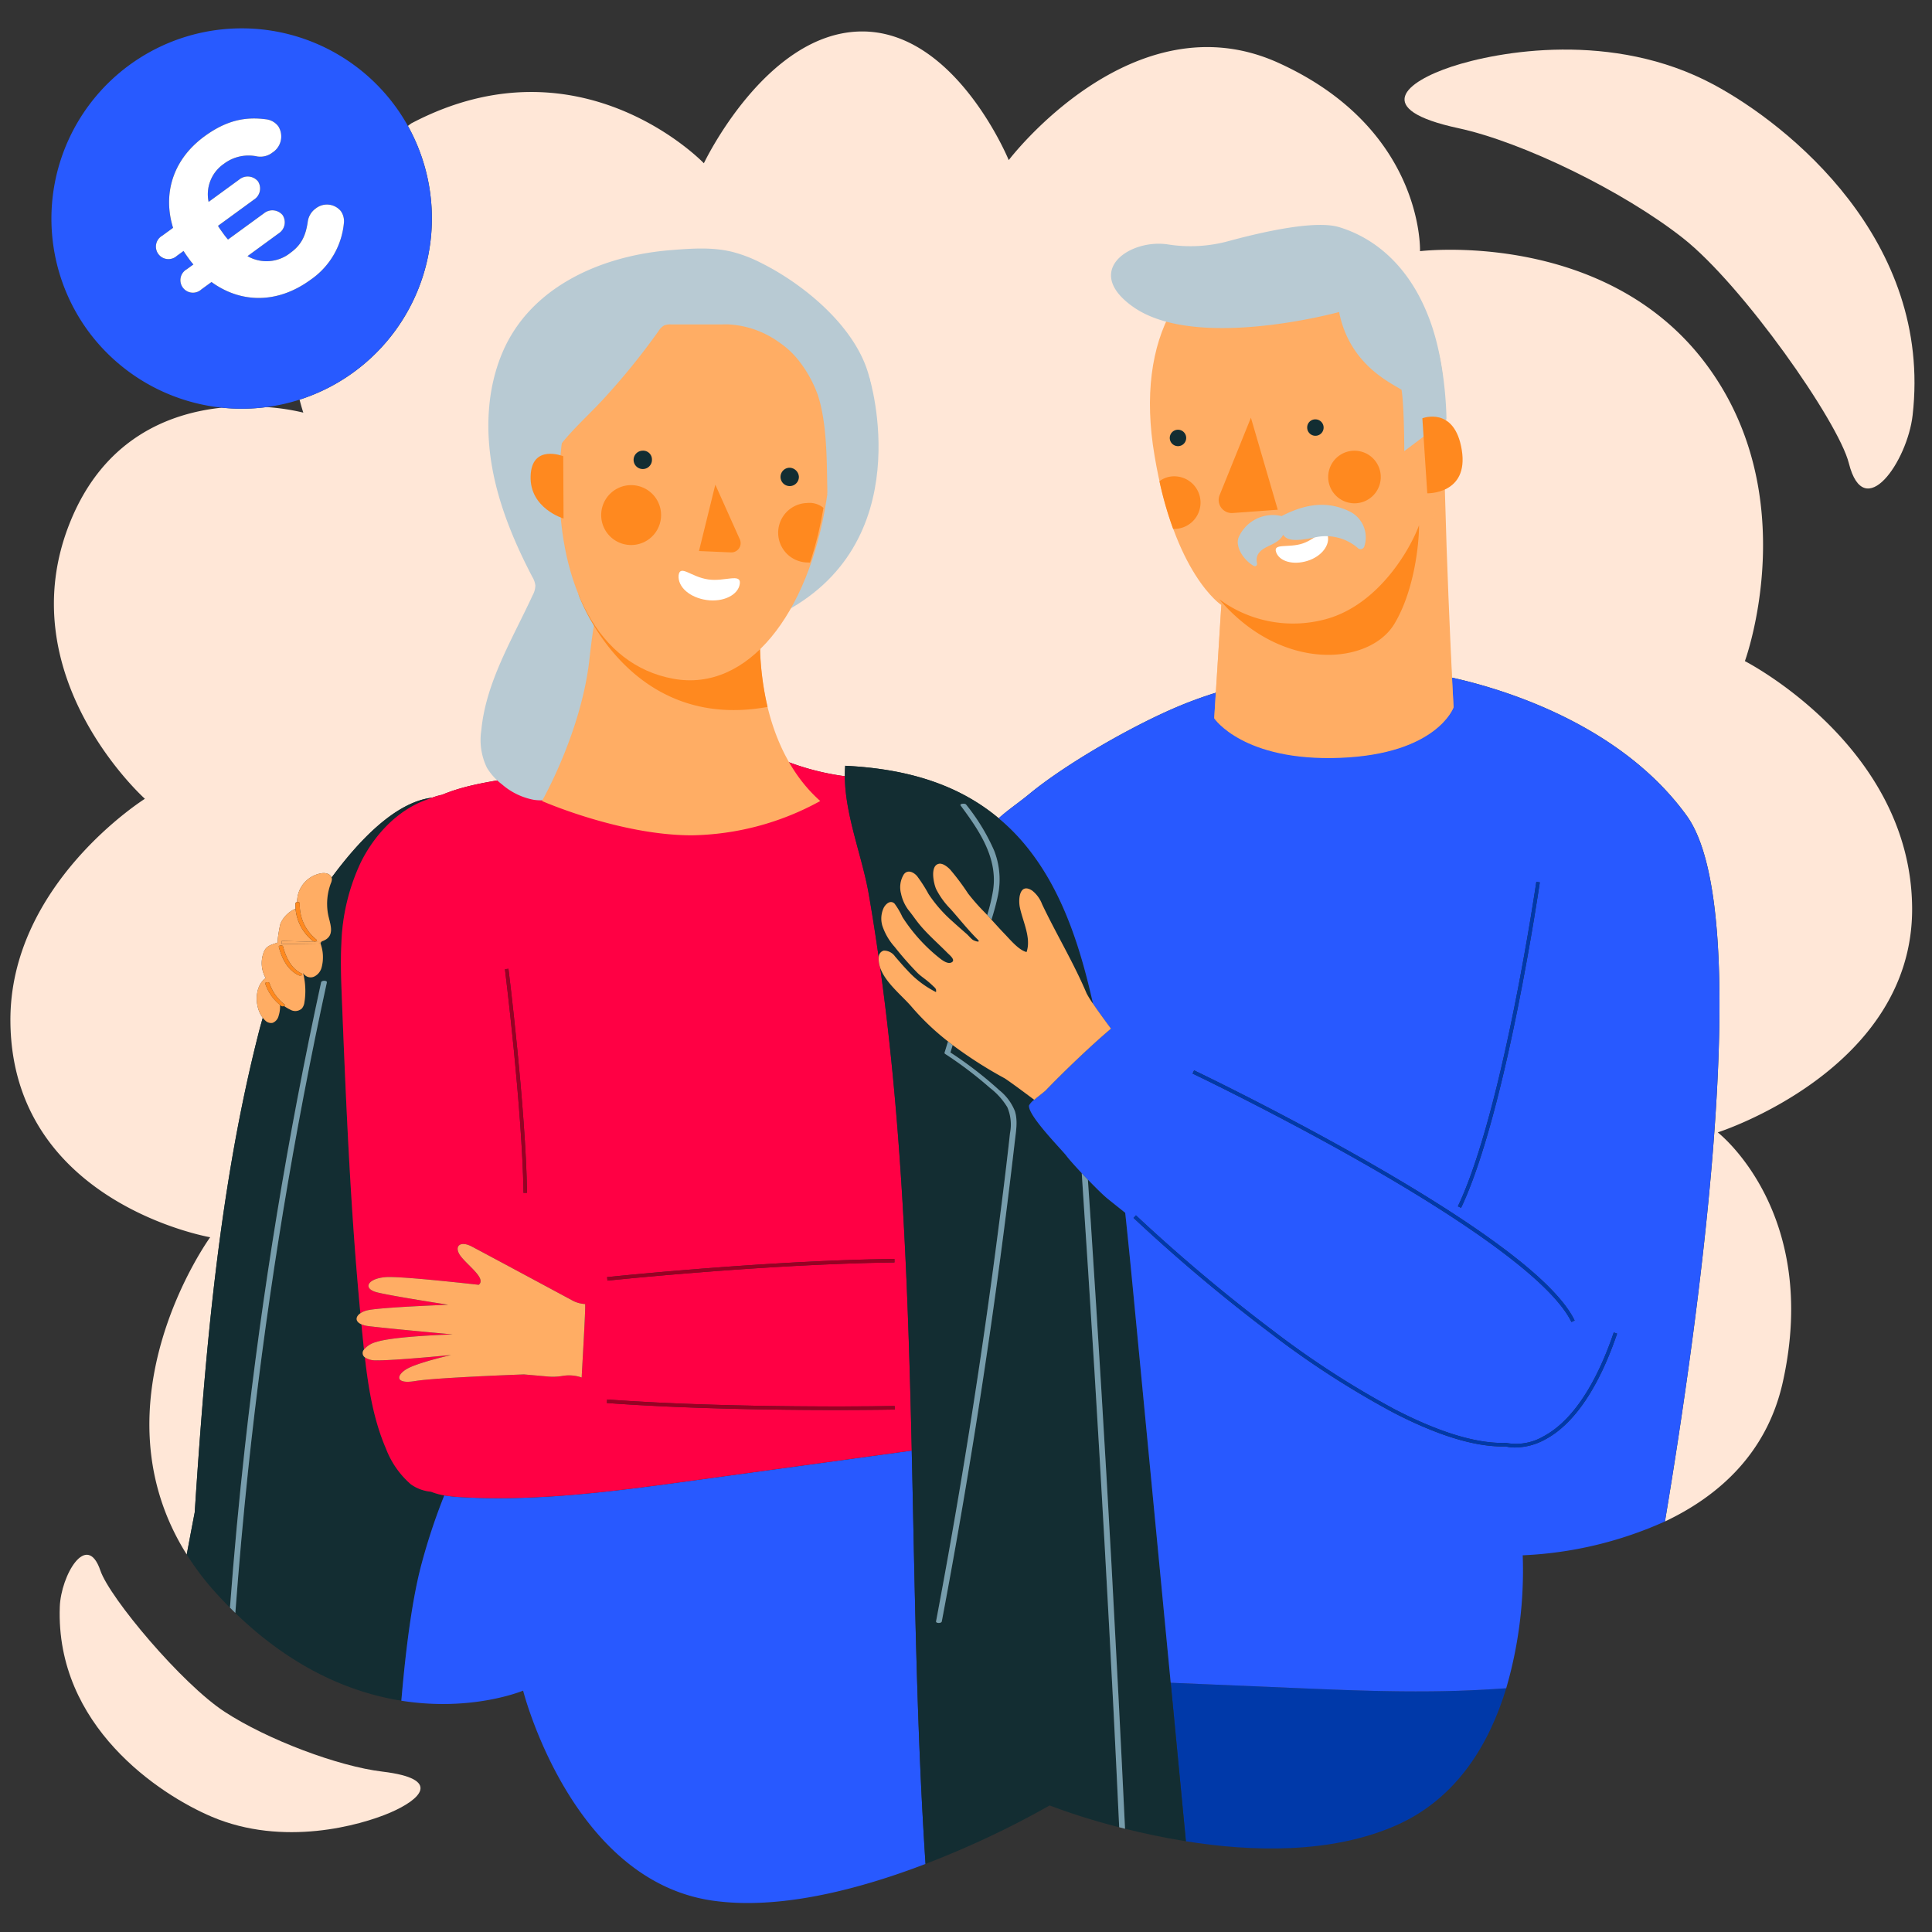 <?xml version="1.0" encoding="UTF-8"?>
<svg xmlns="http://www.w3.org/2000/svg" id="Calque_1" data-name="Calque 1" viewBox="0 0 400 400">
  <rect x="0" y="0" width="400" height="400" fill="#333333" stroke="none"/>
  <defs>
    <style>.cls-1{fill:none;}.cls-2{fill:#ffe7d7;}.cls-3{fill:#285aff;}.cls-4{fill:#fff;}.cls-5{fill:#0039a9;}.cls-6{fill:#132d32;}.cls-7{fill:#2859ff;}.cls-8{fill:#f04;}.cls-9{fill:#779dac;}.cls-10,.cls-15{fill:#ffad64;}.cls-11{fill:#980023;}.cls-12{fill:#ff891f;}.cls-13{fill:#b8cad3;}.cls-14{fill:#122d32;}.cls-14,.cls-15{isolation:isolate;}.cls-15{opacity:0.72;}</style>
  </defs>
  <title>solidarite-mesures</title>
  <path class="cls-1" d="M62.794,85.43c-.288-.9-.54-1.8-.773-2.687A39.2,39.2,0,0,1,55.2,84.282,45.505,45.505,0,0,1,62.794,85.43Z"></path>
  <path class="cls-2" d="M361.261,136.879s12.621-34.412-8.378-61.946S294,52,294,52s.892-25.272-29.3-38.982-55.851,20.132-55.851,20.132-11.06-26.971-30.7-26.634S145.73,33.8,145.73,33.8,120.2,7.092,85.158,25.543c0,0-.255.182-.706.529A39.4,39.4,0,0,1,62.021,82.743c.232.888.484,1.783.773,2.687a45.505,45.505,0,0,0-7.6-1.148,39.511,39.511,0,0,1-9.278.122C35.01,85.55,21.583,90.76,14.575,107.958,1.554,139.918,30,165.381,30,165.381S1.913,183.008,2.156,211.526c.315,37.551,41.359,44.633,41.359,44.633s-24.742,34.073-4.85,65.693q.811-4.368,1.651-8.732c2.18-33.365,5.106-67.681,13.392-99.882.217-.842.457-1.679.7-2.516-1.76-2.264-1.748-6.556.605-8.216a6.292,6.292,0,0,1-.362-5.465c.544-1.315,1.685-1.457,2.924-1.928-.309.118.38-3.63.508-3.913a5.982,5.982,0,0,1,2.937-2.983c.06-.027.119-.056.177-.087a9.161,9.161,0,0,1-.024-1.11c.006-.143.165-.221.346-.244a5.973,5.973,0,0,1,5.092-5.977,2.431,2.431,0,0,1,1.337.152,1.37,1.37,0,0,1,.706.747c5.372-7.3,13.058-15.657,20.862-16.56a13.536,13.536,0,0,1,2.025-.589l.069-.031c8.247-3.409,17.106-2.964,25.329-6.161,3.661-1.424,7.023-3.733,10.761-4.94,4.461-1.44,9.152-1.38,13.757-1.3a43.684,43.684,0,0,1,9.55.859c3.789.91,7.306,2.812,10.941,4.294a52.444,52.444,0,0,0,12.975,3.44c0-.725.014-1.447.075-2.162,11.834.582,22.855,3.394,31.775,10.868,1.973-1.786,4.274-3.318,6.284-4.981,7.72-6.386,21.633-14.3,30.937-18.194,9.564-4.006,19.368-6.027,29.652-7.35,5.321-.685,10.7-1.37,16.036-.848a31.284,31.284,0,0,1,6.75,1.465v-.007s35.15,5.005,52.781,29.38c14.162,19.579,2.942,101.536-4.5,146.121,10.728-5.073,21.056-13.809,24.4-28.866,7.833-35.219-13.469-51.688-13.469-51.688s40.432-12.878,40.24-46.436S361.261,136.879,361.261,136.879Z"></path>
  <path class="cls-2" d="M354.8,17.516c-20.906-11.225-44.742-6.867-54.236-3.725s-16.732,8.846,1.389,12.751c13.29,2.87,34.117,13.014,46.479,22.749S380.617,87.3,382.785,95.909c3.189,12.653,12.113-.439,13.2-9.917C400.133,49.758,370.28,25.824,354.8,17.516Z"></path>
  <path class="cls-2" d="M12.38,332.672c-.889,24.616,20.58,38.858,31.5,43.481,14.754,6.244,30.683,1.813,36.933-.88s10.843-6.983-1.633-8.479c-9.151-1.089-23.809-6.6-32.676-12.39s-23.79-23.574-25.717-29.229C17.957,316.861,12.609,326.228,12.38,332.672Z"></path>
  <path class="cls-3" d="M55.2,84.282A39.415,39.415,0,0,0,84.453,26.071,39.4,39.4,0,1,0,18.181,68.441,39.465,39.465,0,0,0,55.2,84.282ZM41.7,59.912a2.592,2.592,0,1,1-3.035-4.162l1.378-1a14.359,14.359,0,0,1-.979-1.242c-.345-.473-.759-1.041-1.056-1.549l-1.378,1A2.592,2.592,0,1,1,33.594,48.8l2.233-1.629c-2.114-6.79-.252-14.017,6.543-18.973,4.751-3.465,8.706-4.03,12.737-3.493a3.707,3.707,0,0,1,2.5,1.435,3.955,3.955,0,0,1-1.2,5.44A4.08,4.08,0,0,1,53.3,32.4a8.485,8.485,0,0,0-6.963,1.529,7.651,7.651,0,0,0-3.141,7.87l6.366-4.644a2.756,2.756,0,0,1,3.847.383,2.718,2.718,0,0,1-.811,3.779l-7.459,5.441c.3.508.676,1.028,1.021,1.5A15.211,15.211,0,0,0,47.2,49.594l7.46-5.44a2.756,2.756,0,0,1,3.846.382,2.718,2.718,0,0,1-.81,3.78l-6.461,4.713a7.907,7.907,0,0,0,8.936-.722c2.28-1.664,3.133-3.589,3.541-6.422a4.015,4.015,0,0,1,1.651-2.726,3.733,3.733,0,0,1,5.2.55,3.625,3.625,0,0,1,.645,2.282,16.062,16.062,0,0,1-6.938,11.944C57.294,63.03,49.7,62.7,43.79,58.387Z"></path>
  <path class="cls-4" d="M64.278,57.936a16.062,16.062,0,0,0,6.938-11.944,3.625,3.625,0,0,0-.645-2.282,3.733,3.733,0,0,0-5.2-.55,4.015,4.015,0,0,0-1.651,2.726c-.408,2.833-1.26,4.759-3.541,6.422a7.907,7.907,0,0,1-8.936.722L57.7,48.316a2.718,2.718,0,0,0,.81-3.78,2.756,2.756,0,0,0-3.846-.382l-7.46,5.44a15.211,15.211,0,0,1-1.048-1.337c-.345-.473-.724-.993-1.021-1.5l7.459-5.441a2.718,2.718,0,0,0,.811-3.779,2.756,2.756,0,0,0-3.847-.383L43.191,41.8a7.651,7.651,0,0,1,3.141-7.87A8.485,8.485,0,0,1,53.3,32.4a4.08,4.08,0,0,0,3.113-.821,3.955,3.955,0,0,0,1.2-5.44,3.707,3.707,0,0,0-2.5-1.435c-4.031-.537-7.986.028-12.737,3.493-6.795,4.956-8.656,12.183-6.543,18.973L33.594,48.8A2.592,2.592,0,1,0,36.63,52.96l1.378-1c.3.508.711,1.075,1.056,1.549a14.359,14.359,0,0,0,.979,1.242l-1.378,1A2.592,2.592,0,1,0,41.7,59.912l2.09-1.525C49.7,62.7,57.294,63.03,64.278,57.936Z"></path>
  <path class="cls-5" d="M267.709,349.468,242.382,348.4l3.149,32.818c13.681,2.181,30.017,2.628,43.453-3.261,12.851-5.633,19.472-17.231,22.863-28.414-3.459.238-6.922.429-10.388.536C290.211,350.421,278.954,349.945,267.709,349.468Z"></path>
  <path class="cls-6" d="M91.985,309.61a13.441,13.441,0,0,1-2.761-.764,8.486,8.486,0,0,1-4.18-1.546,18.525,18.525,0,0,1-5.134-7.371c-2.569-5.966-3.624-12.425-4.368-18.9a1.091,1.091,0,0,1-.183-1.6q-.171-1.582-.331-3.161c-.071-.691-.129-1.382-.2-2.073-1.335-.579-1.241-1.584-.217-2.288-2.058-21.7-2.961-43.338-3.83-65.119-.152-3.816-.3-7.637-.1-11.45a42.652,42.652,0,0,1,4.056-16.856c2.76-5.525,7.393-10.587,13.285-12.776.451-.168.959-.368,1.491-.561-7.8.9-15.489,9.262-20.862,16.56a1.023,1.023,0,0,1,.066.3,2.245,2.245,0,0,1-.217.894,12.047,12.047,0,0,0-.6,6.261c.334,1.967,1.644,4.49-.872,5.6a2.53,2.53,0,0,1-.256.1.537.537,0,0,0-.342.691,8.283,8.283,0,0,1,.18,4.684,2.925,2.925,0,0,1-1.6,1.991,1.791,1.791,0,0,1-2.263-.79A14.947,14.947,0,0,1,63,207.686a2.473,2.473,0,0,1-.489,1.089,2,2,0,0,1-2.167.388,10.787,10.787,0,0,1-1.537-.871.467.467,0,0,1-.043.022.68.68,0,0,1-.612-.089c-.065-.05-.119-.113-.183-.164a6.15,6.15,0,0,1-.286,2.238,2.071,2.071,0,0,1-1.212,1.462,1.651,1.651,0,0,1-1.475-.4,4.216,4.216,0,0,1-.594-.637c-.238.837-.478,1.674-.7,2.516-8.286,32.2-11.212,66.517-13.392,99.882q-.84,4.363-1.651,8.732A57.914,57.914,0,0,0,45,330.126c.867.947,1.736,1.852,2.606,2.726q1.257-16.6,3.082-33.154,2.692-24.2,6.629-48.248,3.955-24.148,9.161-48.067c.1-.465,1.28-.4,1.193,0q-.638,2.932-1.258,5.868-4.958,23.49-8.711,47.213-3.771,23.827-6.321,47.825-1.574,14.807-2.662,29.661C60.813,345.665,72.955,350.5,83.1,352.114c1-11.788,2.393-21.747,4.226-28.483A125.465,125.465,0,0,1,91.985,309.61Z"></path>
  <path class="cls-7" d="M188.769,300.334l-44.2,6.05-.906.124c-15.938,2.182-31.994,4.369-48.056,3.472a31.7,31.7,0,0,1-3.623-.369,125.465,125.465,0,0,0-4.664,14.021c-1.833,6.736-3.228,16.7-4.226,28.483,14.713,2.341,25.212-2.086,25.212-2.086s9.905,39.168,39.1,43.457c14.008,2.058,30.671-2.392,44.217-7.578q-.641-9.846-1.074-19.7C189.583,344.261,189.268,322.294,188.769,300.334Z"></path>
  <path class="cls-8" d="M74.736,178.474a42.652,42.652,0,0,0-4.056,16.856c-.2,3.813-.048,7.634.1,11.45.869,21.782,1.772,43.423,3.83,65.119a4.29,4.29,0,0,1,1.443-.61c2.675-.632,16.746-1.154,16.746-1.154s-11.675-1.8-14.736-2.569-1.973-2.877,1.82-3.152c2.548-.185,12.782.874,19.233,1.59,1.568-1.245-1.964-3.738-3.622-5.788-1.669-2.065-.337-3.461,2.161-2.146,3.611,1.9,21.054,11.288,21.054,11.288a6.228,6.228,0,0,0,2.425.628c.173.5-.717,14.668-.7,15.21a8.03,8.03,0,0,0-3.973-.325,12.165,12.165,0,0,1-3.227.105l-4.752-.419s-18.27.659-22.528,1.373-3.945-1.283-1.594-2.577,9.048-2.815,9.048-2.815-12,1.2-15.6,1.106a3.809,3.809,0,0,1-2.262-.618c.744,6.48,1.8,12.938,4.368,18.9a18.525,18.525,0,0,0,5.134,7.371,8.486,8.486,0,0,0,4.18,1.546,13.441,13.441,0,0,0,2.761.764,31.7,31.7,0,0,0,3.623.369c16.062.9,32.118-1.291,48.056-3.472l.906-.124,44.2-6.05c-.421-18.528-.974-37.05-2.164-55.549-.954-14.835-2.323-29.653-4.364-44.379a5.694,5.694,0,0,1-.343-1.73,3.284,3.284,0,0,1,.024-.479c-.627-4.376-1.3-8.745-2.061-13.1-1.347-7.764-4.923-16.371-4.945-24.393a52.444,52.444,0,0,1-12.975-3.44c-3.635-1.482-7.153-3.384-10.941-4.294a43.684,43.684,0,0,0-9.55-.859c-4.606-.076-9.3-.135-13.757,1.3-3.738,1.207-7.1,3.516-10.761,4.94-8.222,3.2-17.081,2.753-25.329,6.161l-.069.031a13.536,13.536,0,0,0-2.025.589c-.532.193-1.04.393-1.491.561C82.129,167.886,77.5,172.948,74.736,178.474Zm33.65,68.494c-.271-17.556-3.807-46.015-3.843-46.3l.727-.091c.036.286,3.576,28.785,3.848,46.38Zm64.454,44.957c-12.008,0-30.751-.234-47.188-1.447l.054-.73c26.577,1.961,59.206,1.359,59.532,1.353l.014.732C185.126,291.835,180.272,291.925,172.839,291.925Zm12.348-31.28.009.732c-26.647.328-59.1,3.729-59.429,3.763l-.077-.728C126.016,264.377,158.506,260.973,185.188,260.645Z"></path>
  <path class="cls-8" d="M77.855,277.859c3.723-1.231,15.879-1.581,15.879-1.581s-13.87-1.262-17.442-1.719a5.4,5.4,0,0,1-1.461-.372c.068.691.126,1.381.2,2.073q.161,1.578.331,3.161A4.843,4.843,0,0,1,77.855,277.859Z"></path>
  <path class="cls-6" d="M226.592,283.815q-1.252-20.469-2.632-40.931c-1.406-1.5-2.653-2.893-3.167-3.583-.921-1.238-8.153-8.492-7.722-10.464a3.766,3.766,0,0,1,1.048-1.136c-3.19-2.393-5.734-4.234-6.162-4.47a88.543,88.543,0,0,1-10.715-6.854l-.469,1.524a80.195,80.195,0,0,1,10.114,7.806,10.552,10.552,0,0,1,3.226,4.322c.64,2.005.237,4.165,0,6.2q-2.874,24.907-6.641,49.7-3.791,24.952-8.483,49.756c-.087.466-1.27.409-1.193,0q2.593-13.713,4.914-27.476,4.111-24.394,7.355-48.922c1.087-8.218,2.138-16.445,3.042-24.686a9.189,9.189,0,0,0-.558-5.38,14.693,14.693,0,0,0-3.585-3.983,80.689,80.689,0,0,0-9.245-7.016c-.126-.082-.2-.166-.154-.319l.7-2.289a52.175,52.175,0,0,1-7.5-7.131c-1.98-2.329-5.441-4.987-6.528-8.082,2.041,14.726,3.409,29.544,4.364,44.379,1.19,18.5,1.743,37.021,2.164,55.549.5,21.96.814,43.928,1.779,65.872q.434,9.855,1.074,19.7a190.72,190.72,0,0,0,25.7-12.1,135.052,135.052,0,0,0,14.394,4.509c-.374-7.814-.734-15.628-1.134-23.44Q228.764,319.334,226.592,283.815Z"></path>
  <path class="cls-6" d="M234.823,269.625c-.593-6.174-1.195-12.353-1.856-18.524-1.226-.986-2.46-1.961-3.683-2.949-.811-.655-2.425-2.244-4.048-3.927.187,2.809.392,5.617.576,8.426q2.326,35.508,4.3,71.039,1.525,27.46,2.817,54.932c3.768.943,8.036,1.863,12.6,2.591L242.382,348.4Z"></path>
  <path class="cls-6" d="M181.923,198.2a1.406,1.406,0,0,1,1.04-1.382,2.8,2.8,0,0,1,2.332,1.215c.82.94,1.623,1.892,2.484,2.795a20.4,20.4,0,0,0,5.947,4.552c.055.026.075-.046.079-.148a1.93,1.93,0,0,0-.045-.435,2.115,2.115,0,0,0-.5-.565,16.57,16.57,0,0,0-1.242-1.116c-.686-.573-1.468-1.077-2.1-1.713a67.764,67.764,0,0,1-4.7-5.36,12.4,12.4,0,0,1-2.564-4.424,5.273,5.273,0,0,1,.267-3.6c.395-.81,1.385-1.769,2.267-.935a15.348,15.348,0,0,1,1.638,2.786,34.981,34.981,0,0,0,7.555,8.4c.592.473,1.73,1.378,2.558,1.015,1.054-.46-.367-1.561-.792-1.993-1.966-2-4.118-3.833-5.892-6.018-.761-.937-1.421-1.94-2.182-2.865A8.582,8.582,0,0,1,186.543,185a5.079,5.079,0,0,1,.583-3.97c.79-1.057,2.039-.459,2.748.376a30.707,30.707,0,0,1,2.374,3.712,28.473,28.473,0,0,0,4.975,5.673c.935.86,1.9,1.692,2.854,2.531.443.387.8.863,1.269,1.229.35.273,1.876.761,1.059-.047-1.985-1.961-3.755-4.222-5.63-6.326a16.413,16.413,0,0,1-2.957-4.095c-.5-1.123-1.312-4.772.509-5.23.843-.211,1.856.638,2.381,1.179a49.08,49.08,0,0,1,3.712,4.963,43.2,43.2,0,0,0,3.6,4.068c.123.127.239.262.361.391a37.209,37.209,0,0,0,1.219-5.1c1.037-6.748-2.9-12.437-6.724-17.586-.263-.356.893-.523,1.151-.175a41.884,41.884,0,0,1,5.775,9.472,16.328,16.328,0,0,1,.764,9.525c-.346,1.624-.8,3.23-1.293,4.827.921,1.01,1.832,2.029,2.782,3.012,1.1,1.136,2.88,3.308,4.48,3.684,1.023-2.964-.826-6.425-1.4-9.321-.358-1.824.038-5.08,2.588-3.38a6.55,6.55,0,0,1,2.028,2.809c2.952,6.212,6.523,12.1,9.2,18.449a18.345,18.345,0,0,0,1.35,2.161c-2.74-12.232-6.688-24.584-14.956-33.971a42.082,42.082,0,0,0-4.58-4.45c-8.921-7.474-19.942-10.286-31.775-10.868-.061.715-.077,1.437-.075,2.162.022,8.022,3.6,16.629,4.945,24.393C180.618,189.453,181.3,193.822,181.923,198.2Z"></path>
  <path class="cls-9" d="M230.112,323.69q-1.973-35.531-4.3-71.039c-.184-2.809-.388-5.617-.576-8.426-.43-.446-.859-.9-1.276-1.34q1.369,20.462,2.632,40.931,2.171,35.519,3.99,71.058c.4,7.812.76,15.627,1.134,23.44q.6.155,1.213.309Q231.615,351.151,230.112,323.69Z"></path>
  <path class="cls-9" d="M206.571,185.589a16.328,16.328,0,0,0-.764-9.525,41.884,41.884,0,0,0-5.775-9.472c-.258-.348-1.414-.182-1.151.175,3.823,5.149,7.761,10.838,6.724,17.586a37.209,37.209,0,0,1-1.219,5.1c.3.318.6.641.892.964C205.768,188.819,206.225,187.213,206.571,185.589Z"></path>
  <path class="cls-9" d="M195.568,217.907c-.048.154.027.237.154.319a80.689,80.689,0,0,1,9.245,7.016,14.693,14.693,0,0,1,3.585,3.983,9.189,9.189,0,0,1,.558,5.38c-.9,8.24-1.954,16.468-3.042,24.686q-3.244,24.523-7.355,48.922-2.319,13.762-4.914,27.476c-.077.409,1.106.466,1.193,0q4.688-24.8,8.483-49.756,3.767-24.787,6.641-49.7c.235-2.039.638-4.2,0-6.2a10.552,10.552,0,0,0-3.226-4.322,80.195,80.195,0,0,0-10.114-7.806l.469-1.524c-.327-.248-.648-.5-.971-.759Z"></path>
  <path class="cls-9" d="M57.706,256.463q3.754-23.712,8.711-47.213.619-2.936,1.258-5.868c.087-.4-1.092-.465-1.193,0q-5.2,23.91-9.161,48.067-3.936,24.033-6.629,48.248-1.84,16.548-3.082,33.154c.371.373.743.737,1.114,1.1q1.107-14.85,2.662-29.661Q53.933,280.3,57.706,256.463Z"></path>
  <path class="cls-10" d="M93.408,280.538s-6.7,1.521-9.048,2.815-2.665,3.293,1.594,2.577,22.525-1.372,22.528-1.373l4.752.419a12.165,12.165,0,0,0,3.227-.105,8.03,8.03,0,0,1,3.973.325c-.013-.542.877-14.712.7-15.21a6.228,6.228,0,0,1-2.425-.628s-17.443-9.387-21.054-11.288c-2.5-1.315-3.83.081-2.161,2.146,1.658,2.05,5.19,4.543,3.622,5.788-6.451-.716-16.685-1.775-19.233-1.59-3.793.275-4.88,2.38-1.82,3.152S92.8,270.135,92.8,270.135s-14.072.522-16.746,1.154a4.29,4.29,0,0,0-1.443.61c-1.024.7-1.117,1.709.217,2.288a5.4,5.4,0,0,0,1.461.372c3.572.457,17.442,1.719,17.442,1.719s-12.156.351-15.879,1.581a4.843,4.843,0,0,0-2.5,1.562,1.091,1.091,0,0,0,.183,1.6,3.809,3.809,0,0,0,2.262.618C81.409,281.734,93.408,280.538,93.408,280.538Z"></path>
  <path class="cls-11" d="M125.691,264.412l.077.728c.325-.034,32.781-3.435,59.429-3.763l-.009-.732C158.506,260.973,126.016,264.377,125.691,264.412Z"></path>
  <path class="cls-11" d="M125.7,289.747l-.054.73c16.438,1.213,35.18,1.447,47.188,1.447,7.433,0,12.287-.09,12.412-.092l-.014-.732C184.911,291.106,152.282,291.708,125.7,289.747Z"></path>
  <path class="cls-11" d="M104.543,200.667c.036.285,3.571,28.745,3.843,46.3l.732-.011c-.272-17.6-3.813-46.095-3.848-46.38Z"></path>
  <path class="cls-7" d="M349.207,168.875c-17.631-24.375-52.781-29.38-52.781-29.38v.007a31.284,31.284,0,0,0-6.75-1.465c-5.339-.523-10.715.163-16.036.848-10.284,1.323-20.088,3.344-29.652,7.35-9.3,3.9-23.217,11.807-30.937,18.194-2.01,1.663-4.311,3.195-6.284,4.981a42.082,42.082,0,0,1,4.58,4.45c8.268,9.387,12.217,21.739,14.956,33.971.917,1.342,2.223,3.156,3.705,5.139-3.979,3.343-10.006,9.111-13.512,12.779-.26.271-1.469,1.17-2.38,1.953a3.766,3.766,0,0,0-1.048,1.136c-.43,1.972,6.8,9.227,7.722,10.464.514.69,1.761,2.086,3.167,3.583.417.444.845.894,1.276,1.34,1.623,1.682,3.237,3.272,4.048,3.927,1.224.988,2.458,1.964,3.683,2.949.661,6.171,1.263,12.35,1.856,18.524l7.56,78.771,25.326,1.073c11.245.477,22.5.953,33.751.606,3.466-.107,6.929-.3,10.388-.536a87.232,87.232,0,0,0,3.415-27.53A80.126,80.126,0,0,0,344.712,315C352.149,270.411,363.369,188.454,349.207,168.875Zm-31.13,13.706.725.105c-.017.12-1.767,12.119-4.636,26.346-4.8,23.811-8.994,35.46-11.665,41.039l-.661-.316c2.654-5.541,6.821-17.129,11.607-40.864C316.312,194.683,318.06,182.7,318.077,182.581Zm-34.858,57.951c24.671,14.111,39.068,25.167,42.792,32.86l-.659.319c-3.607-7.451-18.3-18.7-42.5-32.543-18.317-10.477-35.771-18.816-35.945-18.9l.315-.661C247.4,221.691,264.879,230.042,283.219,240.532Zm36.63,57.529a13.137,13.137,0,0,1-6.126,1.628,7.968,7.968,0,0,1-1.977-.218c-6.134.179-13.993-2.2-23.37-7.063a186.482,186.482,0,0,1-25.222-16.3,351.541,351.541,0,0,1-28.473-23.955l.506-.529a350.752,350.752,0,0,0,28.411,23.9,185.751,185.751,0,0,0,25.117,16.236c9.292,4.821,17.048,7.169,23.063,6.978l.06,0,.057.017a11.217,11.217,0,0,0,7.671-1.371c7.329-3.9,11.954-13.851,14.544-21.509l.694.235C332.164,283.918,327.425,294.068,319.849,298.061Z"></path>
  <path class="cls-10" d="M215.757,187.22a6.55,6.55,0,0,0-2.028-2.809c-2.55-1.7-2.946,1.556-2.588,3.38.572,2.9,2.421,6.357,1.4,9.321-1.6-.376-3.383-2.549-4.48-3.684-.95-.983-1.861-2-2.782-3.012-.3-.323-.591-.646-.892-.964-.122-.129-.238-.263-.361-.391a43.2,43.2,0,0,1-3.6-4.068,49.08,49.08,0,0,0-3.712-4.963c-.526-.541-1.539-1.39-2.381-1.179-1.821.459-1.01,4.108-.509,5.23a16.413,16.413,0,0,0,2.957,4.095c1.874,2.1,3.644,4.364,5.63,6.326.817.808-.709.32-1.059.047-.466-.366-.826-.842-1.269-1.229-.956-.839-1.919-1.671-2.854-2.531a28.473,28.473,0,0,1-4.975-5.673,30.707,30.707,0,0,0-2.374-3.712c-.71-.836-1.959-1.433-2.748-.376a5.079,5.079,0,0,0-.583,3.97,8.582,8.582,0,0,0,1.538,3.409c.761.925,1.421,1.928,2.182,2.865,1.774,2.185,3.926,4.016,5.892,6.018.425.433,1.847,1.534.792,1.993-.828.363-1.966-.542-2.558-1.015a34.981,34.981,0,0,1-7.555-8.4,15.348,15.348,0,0,0-1.638-2.786c-.882-.834-1.873.125-2.267.935a5.273,5.273,0,0,0-.267,3.6,12.4,12.4,0,0,0,2.564,4.424,67.764,67.764,0,0,0,4.7,5.36c.631.635,1.413,1.14,2.1,1.713a16.57,16.57,0,0,1,1.242,1.116,2.115,2.115,0,0,1,.5.565,1.93,1.93,0,0,1,.045.435c0,.1-.023.174-.079.148a20.4,20.4,0,0,1-5.947-4.552c-.862-.9-1.664-1.855-2.484-2.795a2.8,2.8,0,0,0-2.332-1.215,1.406,1.406,0,0,0-1.04,1.382,3.284,3.284,0,0,0-.024.479,5.694,5.694,0,0,0,.343,1.73c1.087,3.094,4.548,5.752,6.528,8.082a52.175,52.175,0,0,0,7.5,7.131c.323.254.643.511.971.759a88.543,88.543,0,0,0,10.715,6.854c.428.236,2.972,2.077,6.162,4.47.91-.783,2.12-1.682,2.38-1.953,3.506-3.668,9.533-9.436,13.512-12.779-1.482-1.983-2.788-3.8-3.705-5.139a18.345,18.345,0,0,1-1.35-2.161C222.281,199.316,218.709,193.432,215.757,187.22Z"></path>
  <path class="cls-5" d="M301.84,249.755l.661.316c2.672-5.579,6.864-17.228,11.665-41.039,2.869-14.227,4.618-26.227,4.636-26.346l-.725-.105c-.017.119-1.765,12.1-4.63,26.31C308.662,232.626,304.494,244.214,301.84,249.755Z"></path>
  <path class="cls-5" d="M246.91,222.269c.174.083,17.628,8.422,35.945,18.9,24.195,13.839,38.89,25.092,42.5,32.543l.659-.319c-3.724-7.693-18.121-18.749-42.792-32.86-18.341-10.49-35.819-18.841-35.994-18.924Z"></path>
  <path class="cls-5" d="M334.8,276.107l-.694-.235c-2.589,7.658-7.214,17.605-14.544,21.509a11.217,11.217,0,0,1-7.671,1.371l-.057-.017-.06,0c-6.015.19-13.771-2.157-23.063-6.978A185.751,185.751,0,0,1,263.6,275.522a350.752,350.752,0,0,1-28.411-23.9l-.506.529A351.541,351.541,0,0,0,263.155,276.1a186.482,186.482,0,0,0,25.222,16.3c9.377,4.866,17.236,7.242,23.37,7.063a7.968,7.968,0,0,0,1.977.218,13.137,13.137,0,0,0,6.126-1.628C327.425,294.068,332.164,283.918,334.8,276.107Z"></path>
  <path class="cls-10" d="M55,211.359a1.651,1.651,0,0,0,1.475.4,2.071,2.071,0,0,0,1.212-1.462,6.15,6.15,0,0,0,.286-2.238,9.58,9.58,0,0,1-3.047-4.381c-.12-.363.764-.429.863-.131a9.282,9.282,0,0,0,3.141,4.428c.153.117,0,.256-.118.315a10.787,10.787,0,0,0,1.537.871,2,2,0,0,0,2.167-.388A2.473,2.473,0,0,0,63,207.686a14.947,14.947,0,0,0-.258-6.266,1.791,1.791,0,0,0,2.263.79,2.925,2.925,0,0,0,1.6-1.991,8.283,8.283,0,0,0-.18-4.684.537.537,0,0,1,.342-.691,2.53,2.53,0,0,0,.256-.1c2.516-1.11,1.206-3.633.872-5.6a12.047,12.047,0,0,1,.6-6.261,2.245,2.245,0,0,0,.217-.894,1.023,1.023,0,0,0-.066-.3,1.37,1.37,0,0,0-.706-.747,2.431,2.431,0,0,0-1.337-.152,5.973,5.973,0,0,0-5.092,5.977c.255-.032.557.049.549.244a9.2,9.2,0,0,0,3.487,7.553c.17.133-.035.294-.161.337a.673.673,0,0,1-.612-.088,9.563,9.563,0,0,1-3.586-6.692c-.058.031-.118.061-.177.087a5.982,5.982,0,0,0-2.937,2.983c-.128.283-.818,4.031-.508,3.913-1.238.471-2.38.612-2.924,1.928a6.292,6.292,0,0,0,.362,5.465c-2.353,1.66-2.365,5.952-.605,8.216A4.216,4.216,0,0,0,55,211.359ZM58.329,194.8l8.165.253-.3.3-7.862.114Zm.259,1.123c.6,2.248,1.661,4.6,3.878,5.645.179.084.149.258,0,.348a.708.708,0,0,1-.633,0c-2.319-1.094-3.48-3.5-4.108-5.862C57.626,195.682,58.51,195.627,58.588,195.925Z"></path>
  <path class="cls-12" d="M64.779,194.821a.673.673,0,0,0,.612.088c.125-.043.33-.2.161-.337a9.2,9.2,0,0,1-3.487-7.553c.007-.195-.294-.276-.549-.244-.182.023-.341.1-.346.244a9.161,9.161,0,0,0,.024,1.11A9.563,9.563,0,0,0,64.779,194.821Z"></path>
  <path class="cls-12" d="M61.833,201.917a.708.708,0,0,0,.633,0c.149-.09.179-.263,0-.348-2.217-1.047-3.28-3.4-3.878-5.645-.079-.3-.962-.243-.863.131C58.354,198.415,59.515,200.823,61.833,201.917Z"></path>
  <path class="cls-12" d="M58.926,207.977a9.282,9.282,0,0,1-3.141-4.428c-.1-.3-.983-.232-.863.131a9.58,9.58,0,0,0,3.047,4.381c.064.052.118.114.183.164a.68.68,0,0,0,.612.089.467.467,0,0,0,.043-.022C58.931,208.233,59.079,208.094,58.926,207.977Z"></path>
  <polygon class="cls-10" points="66.191 195.351 66.494 195.055 58.329 194.802 58.329 195.466 66.191 195.351"></polygon>
  <path class="cls-13" d="M180,78.186s10.735,34.628-18.883,49.161,11-47.511,11-47.511Z"></path>
  <path class="cls-13" d="M147.348,140.809a71.874,71.874,0,0,0,12.8-11.1c1.781-1.963,3.194-4.406,5-6.282a95.507,95.507,0,0,0,6.48-7.3c1.716-2.2,2.723-4.573,4.534-6.713a26.5,26.5,0,0,0,3.129-4.239c2.068-3.759,2.184-8.252,2.135-12.542A63.622,63.622,0,0,0,180,78.186c-2.532-10.295-13.478-19.328-22.551-23.815a28.555,28.555,0,0,0-5.937-2.251c-4.154-1-8.5-.668-12.753-.324-14.094,1.138-28.92,7.459-34.744,21.213-3.148,7.433-3.539,15.841-2.117,23.786s4.58,15.488,8.313,22.645a4.451,4.451,0,0,1,.63,1.783,4.315,4.315,0,0,1-.546,1.986c-4.211,9.121-9.7,18.009-10.647,28.01a13.15,13.15,0,0,0,1.172,7.749,12.413,12.413,0,0,0,3.115,3.432,14.011,14.011,0,0,0,6.553,3.189c10.655,1.589,6.738-13.731,15.46-15.174C133.559,149.157,140.9,145.2,147.348,140.809Z"></path>
  <path class="cls-10" d="M157.423,129.415c-.646,11.754,2.067,27.255,12.4,36.426a56.88,56.88,0,0,1-26.609,7.1c-14.854,0-31-7.1-31-7.1s8.138-14.209,9.817-29.321,2.325-9.042,2.325-9.042Z"></path>
  <path class="cls-12" d="M119.769,123.072s9.984,28.582,39.144,23.29a61.63,61.63,0,0,1-1.555-11.94C157.423,129.415,119.769,123.072,119.769,123.072Z"></path>
  <path class="cls-10" d="M171.067,103.791c-3.683,23.222-16.179,39.584-31.691,36.733-15.64-2.869-23.476-19.375-23.589-39.742-.188-22.6,10.549-43.122,31.523-40.149C170.97,63.987,174.334,83.511,171.067,103.791Z"></path>
  <path class="cls-14" d="M134.98,95.153a1.9,1.9,0,1,1-1.957-1.843A1.823,1.823,0,0,1,134.98,95.153Z"></path>
  <path class="cls-14" d="M165.4,98.682a1.9,1.9,0,1,1-1.957-1.843A1.986,1.986,0,0,1,165.4,98.682Z"></path>
  <path class="cls-12" d="M148.1,100.343l5.054,11.284a1.921,1.921,0,0,1-1.824,2.742l-6.613-.285Z"></path>
  <path class="cls-4" d="M153.164,120.893c-.326,2.3-3.412,3.822-6.865,3.332s-6.013-2.679-5.8-5.127c.326-2.3,2.558.363,6.139.87C150.095,120.458,153.491,118.591,153.164,120.893Z"></path>
  <path class="cls-12" d="M125.146,109.458a6.2,6.2,0,1,1,8.34,2.708A6.2,6.2,0,0,1,125.146,109.458Z"></path>
  <path class="cls-12" d="M167.1,104.142a6.158,6.158,0,0,0,.342,12.312l.256.036a73.576,73.576,0,0,0,2.783-11.347A4.523,4.523,0,0,0,167.1,104.142Z"></path>
  <path class="cls-13" d="M161.36,70.911a17.747,17.747,0,0,1,4.162,3.935,25.224,25.224,0,0,1,3.805,6.956c1.987,6.083,1.834,14.139,1.977,20.437.582.217.74-1.172,1.006-1.734a38.011,38.011,0,0,0,.033-31.7c-1.107-2.373-2.534-3.053-4.488-4.456-2.128-1.528-4.241-2.954-6.513-4.27a43,43,0,0,0-9.107-4.359,42.519,42.519,0,0,0-9.522-1.329c-3.1-.194-6.305-.366-9.221.705-3.9,1.431-6.558,4.792-8.787,8.135-1.058,1.586-2.527,2.43-3.58,3.95a35.721,35.721,0,0,0-1.924,3.8,36.744,36.744,0,0,1-2.635,3.524,39.4,39.4,0,0,0-6.776,18.273c-.166,1.637-.936,4.337.069,5.823,2.005,2.968,3.308-2.169,4.012-3.36,2.832-4.792,7.23-8.471,10.964-12.517a143.155,143.155,0,0,0,11.5-14.173,3.3,3.3,0,0,1,1.177-1.174,3.261,3.261,0,0,1,1.4-.207l11.9-.008A19.681,19.681,0,0,1,161.36,70.911Z"></path>
  <path class="cls-12" d="M116.612,94.453s-6.562-2.632-6.753,4.147c-.212,6.67,6.818,8.757,6.818,8.757Z"></path>
  <path class="cls-10" d="M300.947,146.471s-2.155-40.144-2.041-63.958c.113-24.268-18.824-33.793-36.4-31.525S234.835,69.7,239.031,94.307c4.082,24.608,13.835,30.958,13.835,30.958l-1.474,23.474s6.01,8.959,26.082,8.165S300.947,146.471,300.947,146.471Z"></path>
  <path class="cls-15" d="M285.638,125.152c7.825-6.577,11.227-18.711,13.041-23.927.567,16.9,2.268,45.133,2.268,45.133s-3.4,9.752-23.474,10.433c-20.185.794-26.082-8.165-26.082-8.165l1.474-23.474s5.783,6.01,13.268,6.35C272.37,131.843,280.875,129.121,285.638,125.152Z"></path>
  <path class="cls-12" d="M275.092,128.02a25.73,25.73,0,0,1-22.68-3.969c13.041,15.309,31.185,13.608,36.288,5.1,4.082-6.8,5.1-16.443,5.1-20.412C291.913,113.845,285.525,124.845,275.092,128.02Z"></path>
  <path class="cls-12" d="M258.989,86.483l-6.464,15.989a2.708,2.708,0,0,0,2.722,3.742l9.3-.68Z"></path>
  <path class="cls-13" d="M290.741,93.4s0-9.3-.567-12.7c-2.268-1.474-10.773-5.216-12.928-16.1,0,0-29.257,8.051-42.412-.907-10.922-7.5-.925-14.369,7.076-13.072a29.879,29.879,0,0,0,12.57-.737c7.449-2.016,17.929-4.312,22.767-2.861,7.825,2.381,14.4,8.392,18.257,17.917,3.969,9.526,3.969,21.886,3.969,21.886Z"></path>
  <path class="cls-12" d="M294.483,86.6s6.691-2.608,8.165,6.577-7.144,8.959-7.144,8.959Z"></path>
  <path class="cls-4" d="M264.205,114.316c.68,1.928,3.515,2.722,6.464,1.814s4.763-3.289,4.2-5.33c-.68-1.928-2.155.68-5.1,1.7S263.525,112.388,264.205,114.316Z"></path>
  <path class="cls-12" d="M275.058,99.633a5.443,5.443,0,1,1,6.243,4.5A5.443,5.443,0,0,1,275.058,99.633Z"></path>
  <path class="cls-12" d="M243.113,98.617a5.443,5.443,0,0,1,0,10.887h-.227a74.792,74.792,0,0,1-2.835-9.866A4.976,4.976,0,0,1,243.113,98.617Z"></path>
  <path class="cls-14" d="M270.64,88.524a1.7,1.7,0,1,0,1.7-1.7A1.67,1.67,0,0,0,270.64,88.524Z"></path>
  <path class="cls-14" d="M243.888,92.371a1.7,1.7,0,1,1,1.7-1.7A1.7,1.7,0,0,1,243.888,92.371Z"></path>
  <path class="cls-13" d="M259.549,117.149a.465.465,0,0,0,.708-.5c-.306-1.4.164-2.537,2.222-3.507,1.439-.676,2.6-1.262,3.176-2.413.856,1.2,2.448,1.374,6.4.574.054-.013.109-.023.163-.035a10.172,10.172,0,0,1,8.833,2.125.815.815,0,0,0,1.427-.306,5.979,5.979,0,0,0-3.215-7.275c-4.529-2.115-8.925-1.536-13.927,1.037a7.732,7.732,0,0,0-8.819,4.248C255.609,113,257.327,115.869,259.549,117.149Z"></path>
</svg>

